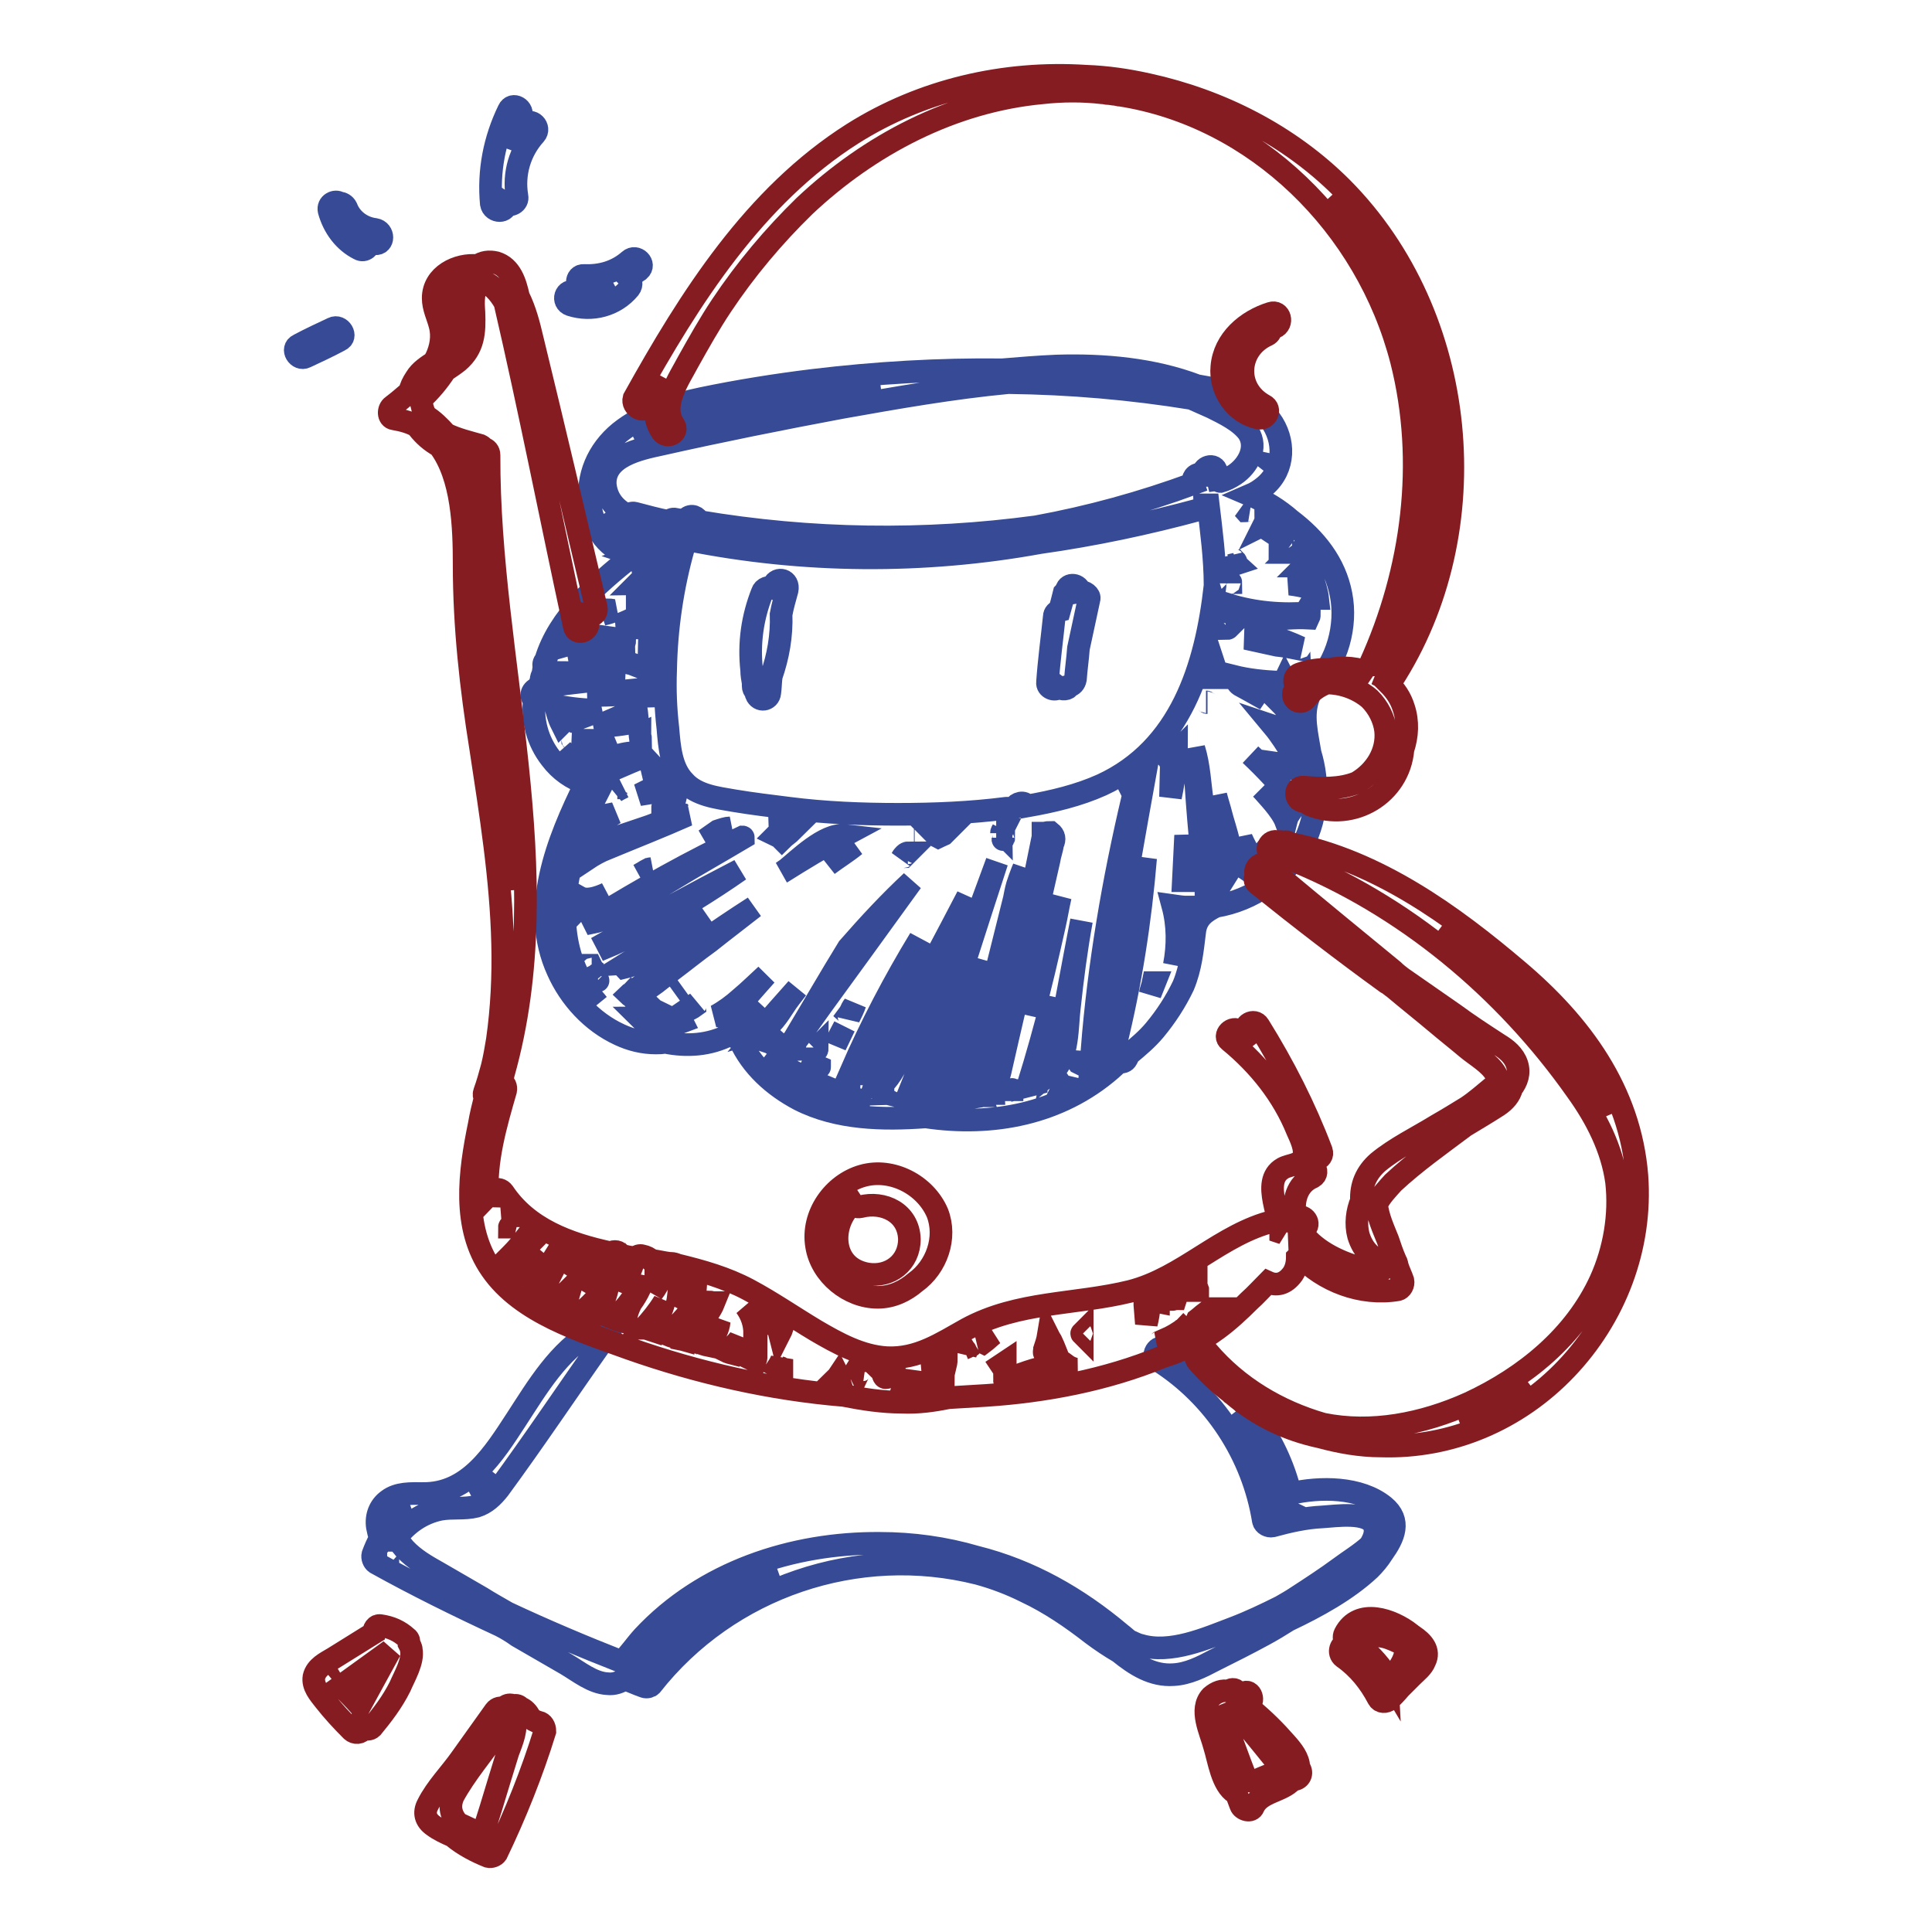<?xml version="1.0" encoding="utf-8"?>
<!-- Svg Vector Icons : http://www.onlinewebfonts.com/icon -->
<!DOCTYPE svg PUBLIC "-//W3C//DTD SVG 1.1//EN" "http://www.w3.org/Graphics/SVG/1.1/DTD/svg11.dtd">
<svg version="1.1" xmlns="http://www.w3.org/2000/svg" xmlns:xlink="http://www.w3.org/1999/xlink" x="0px" y="0px" viewBox="0 0 256 256" enable-background="new 0 0 256 256" xml:space="preserve">
<g> <path stroke-width="3" fill-opacity="0" stroke="#364a95"  d="M102.5,77.5c-0.1,0.1-0.1,0.3-0.1,0.4c-0.5-0.2-1.2,0-1.4,0.6c-1.3,3.3-1.8,6.7-1.4,10.3 c0,0.6,0.1,1.1,0.2,1.7c0,0.1,0,0.2,0,0.4c0,0.3,0.1,0.5,0.3,0.7c0,0.1,0.1,0.3,0.1,0.4c0.4,1,1.7,0.8,1.8-0.2 c0.1-0.7,0.1-1.5,0.2-2.2c0.9-2.6,1.4-5.3,1.3-8.2c0.2-1.1,0.5-2.1,0.8-3.2C104.6,76.8,103,76.4,102.5,77.5L102.5,77.5z  M143.1,78.4c-0.1-1-1.6-1.2-1.8-0.2v0c-0.1,0.1-0.2,0.3-0.3,0.4c-0.2,0.8-0.4,1.6-0.6,2.3c-0.4,0.1-0.7,0.4-0.7,0.8 c-0.3,2.9-0.7,5.8-0.9,8.7c-0.1,0.8,1,1.2,1.5,0.7c0.4,0.3,1.2,0.3,1.4-0.2c0.4-0.1,0.7-0.4,0.8-0.9c0.1-1.4,0.3-2.7,0.4-4.1 l1.4-6.5C144.5,78.9,143.7,78.3,143.1,78.4L143.1,78.4z M183.4,199.6c-3.2-2.6-8.5-2.6-12.4-1.7c-1.8-7.4-6.6-13.9-13.2-17.8 c-0.4-0.3-0.9-0.1-1.1,0.2c-0.7-0.6-1.5-1.1-2.3-1.6c-1-0.6-2,1-0.9,1.6c7.4,4.7,12.5,12.5,13.9,21.2c0.1,0.5,0.7,0.8,1.2,0.7 c2.2-0.6,4.4-1.1,6.6-1.2c1.7-0.1,6.2-0.8,6.9,1.2c0.3,0.9-0.1,1.8-0.6,2.6c-1.2,1.1-2.7,2-3.9,2.9c-1.9,1.4-3.9,2.7-5.9,4 c-0.6,0.4-1.3,0.8-2,1.2c-2,1-4.1,2-6.2,2.8c-3.7,1.4-8.4,3.5-12.4,2.3c-0.5-0.1-1-0.4-1.5-0.6c-0.4-0.3-0.7-0.6-1.1-0.9 c-5.7-4.8-12-8.4-19.2-10.2c-4.1-1.2-8.4-1.8-12.7-1.8c-11.6-0.1-23.4,3.8-31.4,12.4c-1,1.1-1.8,2.3-2.8,3.3h0 c-5.1-2-10.3-4.2-15.2-6.5c-1.2-0.7-2.3-1.3-3.4-2c-1.9-1.1-3.8-2.2-5.7-3.3c-1.6-0.9-3.2-1.8-4.5-3.2c-0.3-0.4-0.8-0.9-1.1-1.4 c1.4-1.9,3.4-3.3,5.8-3.8c1.6-0.3,3.2,0,4.8-0.4c1.3-0.4,2.2-1.3,3-2.3c4.7-6.4,9.1-13,13.7-19.5c0.2-0.1,0.4-0.2,0.6-0.3 c1.1-0.5,0.1-2.1-0.9-1.6c0,0-0.1,0-0.1,0.1c-0.3,0-0.6,0.1-0.8,0.4c-4.6,2.6-7.4,7.4-10.2,11.7c-3,4.6-6.3,9.9-12.4,9.8 c-1.6,0-3.3-0.1-4.6,0.9c-1.1,0.8-1.6,2.1-1.4,3.5c0.1,0.5,0.2,1,0.4,1.5c-0.4,0.7-0.7,1.4-1,2.2c-0.1,0.4,0.1,0.9,0.4,1.1 c5.4,3,10.9,5.7,16.5,8.3c0.8,0.4,1.6,0.9,2.3,1.4c2.1,1.2,4.3,2.5,6.4,3.7c1.7,1,3.5,2.5,5.5,2.6c0.9,0.1,1.6-0.2,2.3-0.6 c0.9,0.3,1.7,0.7,2.6,1c0.3,0.1,0.7,0,0.9-0.2c10.3-13.1,27.4-18.8,43.3-14.8c2.2,0.6,4.3,1.4,6.3,2.4c3.2,1.5,6.1,3.5,8.8,5.6 c1.2,0.9,2.4,1.7,3.6,2.4c2.1,1.7,4.4,3.2,7.2,3c1.9-0.1,3.7-1,5.4-1.9c2.2-1.1,4.4-2.2,6.6-3.4c1.1-0.6,2.1-1.2,3.2-1.9 c3.8-1.8,7.8-4,10.8-6.8c0.6-0.6,1.2-1.3,1.7-2.1C184.7,203.7,185.7,201.5,183.4,199.6L183.4,199.6z M163.5,187.3 c2.9,3.4,4.9,7.4,5.8,11.9c0.1,0.2,0.2,0.4,0.4,0.5c-0.3,0.1-0.6,0.1-0.8,0.2C168,195.4,166.2,191.1,163.5,187.3L163.5,187.3z  M65.2,195.1c-0.4,0.6-0.9,1.2-1.5,1.7c-0.4,0.4-0.9,0.6-1.4,0.8C63.3,196.9,64.3,196.1,65.2,195.1z M51.8,200.6 c0.4-0.7,1.3-1,2.2-1.1c-0.9,0.6-1.7,1.3-2.5,2.1C51.5,201.3,51.6,200.9,51.8,200.6z M51.4,205.7c-0.1,0-0.1-0.1-0.2-0.1 c0,0,0-0.1,0.1-0.1C51.3,205.5,51.4,205.6,51.4,205.7L51.4,205.7z M85.2,221.1l-0.9-0.4c1.2-1.3,2.3-2.9,3.4-4 c2.4-2.4,5.2-4.3,8.2-5.9c2.2-1.2,4.6-2.2,7-2.9C96,210.8,89.9,215.3,85.2,221.1z M44.1,43.5c-1.5,0.7-3,1.4-4.5,2.2 c-1.1,0.5-0.1,2.1,0.9,1.6c1.5-0.7,3-1.4,4.5-2.2C46.1,44.6,45.1,43,44.1,43.5z M75.6,40.4c2.8,0.9,5.9,0.1,7.8-2.2 c0.4-0.5,0.2-1.1-0.1-1.4c0.5-0.3,0.9-0.7,1.4-1c0.9-0.8-0.4-2.1-1.3-1.3c-1.7,1.5-3.8,2.1-6,2c-1.2-0.1-1.2,1.8,0,1.9 c1.3,0.1,2.6-0.1,3.8-0.5c-1.4,1.1-3.2,1.4-5,0.8C74.9,38.2,74.4,40,75.6,40.4z M67,27C67,27,67,27,67,27c0.6,0.4,1.7-0.1,1.5-1 c-0.5-3,0.4-6,2.4-8.2c0.8-0.9-0.5-2.2-1.3-1.3c-0.9,1-1.6,2.1-2.1,3.2c0.4-1.4,0.9-2.8,1.5-4.2c0.5-1.1-1.1-2-1.6-0.9 c-1.9,3.9-2.7,8.1-2.3,12.4C65.3,28.2,67.2,28.2,67,27z M49.7,32.3c1.2,0.1,1.2-1.7,0-1.9c-1.7-0.2-3.2-1.3-3.8-2.9 c-0.2-0.4-0.6-0.6-0.9-0.6c-0.6-0.4-1.6,0.1-1.4,1c0.6,2.2,2,4.1,4,5.1c0.7,0.4,1.4-0.3,1.4-0.9C49.3,32.2,49.5,32.3,49.7,32.3z"/> <path stroke-width="3" fill-opacity="0" stroke="#364a95"  d="M70.8,92.7c-0.3,2.7,0.4,5.5,2.2,7.8c1.2,1.6,2.8,2.7,4.6,3.3c-3.8,7.7-7.4,16.7-3.7,24.8 c1.6,3.6,4.5,6.8,8.2,8.5c1.5,0.7,3.1,1.1,4.8,1.1c0.4,0,0.8,0,1.2-0.1c2.9,0.6,5.9,0.4,8.6-1c0.4,0.2,0.9,0.4,1.3,0.7 c1.6,3.5,4.5,6.1,7.9,7.9c5.1,2.6,11.1,2.7,16.7,2.3c0.1,0,0.1,0,0.1,0c8.8,1.3,17.7-0.4,24.5-6.3l1.1-1c0.4,0.1,0.8,0,1-0.4 c0.1-0.2,0.2-0.4,0.3-0.6c1.2-1,2.4-2,3.4-3.2c1.5-1.8,2.8-3.8,3.8-5.9c1-2.4,1.2-4.7,1.5-7.1c0.2-1.9,1.4-2.7,2.8-3.4 c4.8-0.8,9.3-3.8,11.6-8.3c1.9-3.7,2.1-8.1,0.9-12c-0.4-2.5-1.1-5-0.2-7.4c0.2-0.6,0.5-1.2,0.8-1.7c3-3,4.3-7.8,3.5-11.9 c-0.8-4.2-3.4-7.4-6.7-9.9c-1.6-1.4-3.4-2.5-5.3-3.3c0.7-0.3,1.3-0.7,1.9-1.2c2.7-2.3,2.7-6.1,0.7-8.8c-2.3-3-6.1-3.9-9.7-4.5 c-5.8-2.2-12.3-2.8-18.6-2.6c-2.4,0.1-4.8,0.3-7.2,0.5c-8.4-0.1-16.8,0.4-25.1,1.4c-4.9,0.6-9.9,1.4-14.7,2.4 c-3.8,0.8-7.8,2-10.9,4.5c-2.9,2.4-4.4,5.8-3.9,9.6c0.4,3.2,2.4,6.1,5.7,6.7c-0.1,0-0.2,0.1-0.3,0.2c-4.5,3.6-9.6,8-11.3,13.7 c-0.3,0.3-0.3,0.6-0.2,0.9c-0.1,0.3-0.1,0.7-0.2,1c-0.1,0.2-0.2,0.4-0.2,0.7c-0.1,0.3-0.2,0.7-0.3,1C70.4,91.4,70.2,92.3,70.8,92.7 L70.8,92.7z M73.6,93.5c2,0.4,4,0.6,5.9,0.6c-1.2,0.5-2.4,1-3.7,1.4h0c-0.4-0.2-0.8-0.1-1.1,0.1c-0.1,0.1-0.2,0.2-0.3,0.3 C74,95.1,73.8,94.3,73.6,93.5z M84.8,97.4c0,0.2,0.1,0.4,0.1,0.6c-0.4-0.1-0.9-0.2-1.4-0.2C84,97.7,84.4,97.6,84.8,97.4z  M84.7,77.5c-0.1-0.1-0.2-0.1-0.3-0.1c0.1-0.1,0.2-0.2,0.3-0.3C84.7,77.2,84.7,77.3,84.7,77.5z M87.5,58.9c8-1.8,16-3.4,24-4.9 c7.3-1.3,14.7-2.6,22.1-3.3c8.2,0.1,16.3,0.8,24.3,2.1c0.9,0.4,1.8,0.8,2.7,1.2c1.6,0.8,3.7,1.8,4.8,3.3c1.3,2,0,4.4-1.8,5.6 c-0.6,0.4-1.2,0.7-1.9,0.9c-0.1,0-0.2-0.1-0.3-0.1c-0.1-0.4-0.1-0.8-0.2-1.2c-0.2-1.2-2-0.7-1.8,0.5c-0.1,0-0.1-0.1-0.2-0.1 c-0.8-0.3-1.3,0.6-1.1,1.2c-6.8,2.5-13.7,4.4-20.8,5.7c-14.8,2-29.9,1.8-44.7-0.7c-0.2-0.6-1-1-1.6-0.4C90.8,69,90.8,69,90.7,69 c-0.4-0.1-0.8-0.1-1.2-0.2c-0.4-0.1-0.7,0.1-0.9,0.3c-1.5-0.3-3-0.7-4.5-1.1c-0.4-0.1-0.7,0.1-0.9,0.3c-1.6-0.8-2.8-2.1-3-4.1 C80,60.5,84.7,59.5,87.5,58.9L87.5,58.9z M88,71.6c-0.2,0.2-0.5,0.4-0.7,0.7c0-0.3,0.1-0.5,0.1-0.8L88,71.6z M86,88 c0-4.3,0.3-8.6,0.8-12.8c0.4-0.4,0.9-0.8,1.3-1.2c-1.1,4.4-1.7,9-1.9,13.5c-0.1,2-0.1,4.1-0.1,6.2C86,91.8,86,89.8,86,88z  M98.4,110.9c0.1,0,0.1,0.1,0.1,0.1c-3.2,1.9-6.4,3.7-9.5,5.6c-2,1.2-4.1,2.4-6.1,3.5c-0.7,0.4-2.7,1.8-4.2,2.1l-0.2-0.4 C85,117.8,91.6,114.1,98.4,110.9L98.4,110.9z M93.4,111.3c0.6-0.4,1.1-0.8,1.7-1.2c0.6-0.2,1.2-0.4,1.6-0.4 C95.5,110.2,94.4,110.8,93.4,111.3z M77.5,120.2c-0.3-0.1-0.6,0-0.8,0.2c0-0.5,0-1,0.1-1.5c0.9,0.5,2.3,0.1,3.6-0.5 C79.4,119,78.4,119.6,77.5,120.2z M78.5,128.3c0,0.1-0.1,0.1-0.1,0.1c-0.1-0.1-0.1-0.3-0.2-0.5h0.1 C78.4,128.1,78.4,128.2,78.5,128.3z M84.7,115.9c0.4-0.2,0.8-0.5,1.2-0.7c0.1,0,0.2-0.1,0.3-0.1C85.7,115.3,85.2,115.6,84.7,115.9z  M80.3,112.5c-0.8,0.3-1.7,0.8-2.6,1.4c0.2-0.6,0.4-1.2,0.6-1.8l7.4-2.5c1.3-0.4,3.6-1.6,5.4-1.6C87.5,109.6,83.9,111,80.3,112.5z  M79.7,98.7c-0.9,0.3-2,0.7-3,0.2c-0.3-0.2-0.6-0.5-0.8-0.8c0,0,0-0.1-0.1-0.1c1.1,0.1,2.1,0.1,3.1,0.1c0.8,0.1,1.6,0.1,2.3,0 C80.8,98.4,80.2,98.6,79.7,98.7z M79.9,108.1l1.5-0.3c-0.6,0.4-1.2,0.7-1.9,1.1C79.6,108.6,79.7,108.4,79.9,108.1z M79.5,104.5 c-0.3,0.6-0.6,1.1-0.9,1.7c-0.1,0-0.1,0.1-0.2,0.1c0.3-0.6,0.6-1.2,0.9-1.8C79.4,104.5,79.5,104.5,79.5,104.5z M81.5,104.9 c0.1-0.1,0.2-0.3,0.3-0.5c0.3,0,0.6,0,0.8-0.1C82.2,104.5,81.8,104.7,81.5,104.9z M87.9,106.9c-0.1,0-0.1,0-0.1,0.1 c0.5-0.2,1-0.4,1.5-0.5c0.3-0.1,0.5-0.3,0.6-0.5c0.2,0.1,0.4,0.3,0.6,0.4C89.5,106.4,88.7,106.6,87.9,106.9z M84.7,105.3 c1-0.5,2-1,3-1.5l0.7,0.8C87.2,104.9,86,105.1,84.7,105.3z M86.4,101.8c0.1,0.1,0.1,0.2,0.2,0.4c-0.4,0-0.9,0.1-1.3,0.1 C85.7,102.1,86,102,86.4,101.8z M81.7,101.8c-0.1,0-0.2,0-0.3,0.1c-0.3,0.1-0.5,0.1-0.8,0.2c0-0.1,0.1-0.1,0.1-0.2 c0.2-0.4,0.1-1.1-0.4-1.3c1.3-0.4,4-1.5,5.1-0.3C84.1,100.7,82.9,101.3,81.7,101.8z M79,96.3c-0.1,0-0.1,0-0.1,0 c1.8-0.7,3.6-1.5,5.4-2.4c0.1,0.6,0.1,1.1,0.2,1.7C82.7,96,80.9,96.2,79,96.3z M77.9,92.1c2.1-0.2,4.2-0.5,6.3-0.7v0.4 C82,92.1,80,92.2,77.9,92.1z M74.5,99.4l0.1,0.1c0.2,0.3,0.5,0.6,0.8,0.8c0.9,0.7,1.9,1.3,3.1,1.7c0,0,0,0,0,0.1 C76.9,101.7,75.5,100.7,74.5,99.4z M77.4,130.9c-5.2-6.9-3-15.4,0.3-22.8c0,0,0.1,0.1,0.1,0.1c-0.4,0.9-0.7,1.7-1,2.6 c-0.2,0.2-0.3,0.6-0.3,0.9c-2.3,6.8-2.7,14.2,1.7,20.1c0.3,0.4,0.7,0.8,1,1.2C78.5,132.2,77.9,131.6,77.4,130.9z M79.2,129.9 C79.2,129.9,79.3,129.9,79.2,129.9L79.2,129.9C79.3,130,79.2,130,79.2,129.9z M80.6,125.4c-0.1-0.2-0.2-0.3-0.3-0.5 c5.8-3.3,11.7-6.5,17.7-9.6c-2,1.4-4,2.7-6.1,4c-2.4,1.5-4.8,2.9-7.3,4.2C84.2,123.6,82.3,124.7,80.6,125.4z M82.5,128 c3.7-2.3,7.4-4.6,11-6.9l-3.8,2.9c-2,1.6-4.4,3.6-7,4.2C82.6,128.1,82.6,128,82.5,128z M83.6,132c-0.1-0.1-0.2-0.1-0.3-0.2 c0.1-0.1,0.2-0.1,0.3-0.2c0.1,0.1,0.3,0.2,0.4,0.4C83.9,132,83.7,132,83.6,132L83.6,132z M85.5,135.3c-0.3-0.1-0.5-0.2-0.7-0.4 c0.1,0,0.3-0.1,0.4-0.1c0.5-0.4,0.9-0.7,1.4-1c0.1,0.1,0.3,0.1,0.5,0.2C86.5,134.3,86,134.8,85.5,135.3L85.5,135.3z M92.1,133.3 c-0.4,0.3-0.9,0.5-1.4,0.8c-0.5,0.3-0.5,0.9-0.3,1.3c-0.8,0.3-1.6,0.6-2.5,0.8c-0.1,0-0.2-0.1-0.3-0.1c1.6-1.1,3.1-2.1,4.7-3.2 C92.2,133,92.1,133.1,92.1,133.3z M89.6,131.5c0.2-0.2,0.5-0.4,0.7-0.5C90.1,131.2,89.8,131.4,89.6,131.5z M89,128.6 c-0.4,0.3-1.8,1.5-3.1,2.4c-0.3-0.2-0.5-0.4-0.7-0.6c4.8-3.5,9.7-7,14.7-10.2c-1.9,1.5-3.9,3-5.9,4.6 C92.2,126.1,90.6,127.4,89,128.6z M96.7,134.8l-0.3,0.2c-0.5-0.2-1-0.4-1.5-0.4c1.1-0.6,2.2-1.4,3.2-2.3c1.2-1,2.3-2.1,3.4-3.1 C99.9,131,98.2,132.9,96.7,134.8z M99,135.3c0.7-0.6,1.4-1.2,2.1-1.9c-0.6,0.7-1.3,1.5-1.9,2.2C99.1,135.6,99,135.4,99,135.3z  M100.7,136.6c1.6-1.9,3.3-3.8,4.9-5.6c-0.6,0.8-1.2,1.5-1.7,2.3C103.3,134.2,102.1,136.2,100.7,136.6z M120.8,116.8 c-2.1,2.9-4.2,5.8-6.3,8.7c-1.9,2.6-3.7,5.1-5.6,7.7c-1,1.4-2,2.8-3,4.2c-0.1,0.1-1.3,1.8-1.3,1.8c-0.5-0.3,0.6-1.5,0.7-1.7 c2.4-4,4.7-8,7.1-11.9C115.2,122.4,117.9,119.5,120.8,116.8z M119.5,113.7c0.1-0.2,0.3-0.4,0.4-0.5c0.1-0.1,0.3-0.2,0.4-0.2 l-0.5,0.5C119.7,113.5,119.6,113.6,119.5,113.7z M121.9,124.4c-2.1,4.5-4,9-5.8,13.7c-0.4,0.8-0.9,1.7-1.4,2.5 c-0.5,0.8-1.2,1.4-2,1.5C115.4,135.9,118.5,130,121.9,124.4z M121.1,110.6L121.1,110.6l0.1,0C121.2,110.6,121.2,110.6,121.1,110.6z  M114,143.7C114,143.7,114,143.7,114,143.7c-0.1,0.1-0.1,0.1-0.1,0.1C113.9,143.7,114,143.7,114,143.7z M112.5,134.8 c0-0.1,0-0.2-0.1-0.3c0.3-0.4,0.4-0.7,0.5-0.9c0.1-0.2,0.3-0.4,0.4-0.6C113.1,133.6,112.8,134.2,112.5,134.8z M111.9,136 c-0.4,0.8-0.8,1.7-1.2,2.5C111,137.6,111.5,136.8,111.9,136z M108.6,141.4C108.6,141.5,108.6,141.5,108.6,141.4 c-0.7-0.3-1.4-0.6-2.2-1C107.2,140.7,107.9,141,108.6,141.4z M108,139.1c0.1-0.1,0.2-0.2,0.3-0.3c0,0.1,0,0.3-0.1,0.4 C108.2,139.2,108.1,139.1,108,139.1L108,139.1z M109.7,114.6c1.2-1,2.5-1.9,3.6-2.6C112.2,112.9,110.9,113.7,109.7,114.6z  M103.6,115.6c0.2-0.1,0.4-0.3,0.6-0.4c1.5-1.2,5.1-4.8,7.7-4.5C109.1,112.2,106.3,113.9,103.6,115.6z M103.6,111.2 c-0.1-0.1-0.2-0.2-0.3-0.3c-0.1-0.1-0.3-0.1-0.5-0.2c0.1-0.1,0.1-0.1,0.2-0.2c0.2-0.2,0.3-0.4,0.3-0.6c0.6,0.1,1.1,0.1,1.7,0.1 C104.5,110.5,104,110.8,103.6,111.2z M103.6,136.8c-0.4,0.5-0.7,1.1-0.9,1.7c-0.3-0.1-0.5-0.3-0.8-0.4 C102.6,137.7,103.1,137.3,103.6,136.8z M110.6,145.4c-3.5-0.9-6.7-2.7-9-5.3c0.6,0.3,1.1,0.6,1.7,0.9c0.2,0.2,0.6,0.4,0.9,0.5 c1.5,0.8,3,1.5,4.5,2.2c2.1,0.9,4.3,1.8,6.5,2.5C113.7,146,112.1,145.8,110.6,145.4z M115.8,144.1c0.6-1.8,1.3-3.5,2-5.3 c0.8-1.5,1.5-3,2.2-4.4c2.7-5.2,5.5-10.4,8.2-15.6c-1.2,3.1-2.4,6.2-3.7,9.3c-1.2,3-2.5,5.9-3.8,8.8 C120.3,137.8,117.8,144.5,115.8,144.1z M123.9,110.5c0.4,0,0.8,0,1.2,0l-0.1,0.1c-0.2,0.1-0.5,0.2-0.7,0.3 C124.1,110.8,124,110.6,123.9,110.5z M118.5,144.9c0,0.1,0,0.2,0,0.2c-0.1,0-0.2-0.1-0.3-0.1c0.1-0.1,0.3-0.2,0.4-0.4 C118.5,144.8,118.5,144.8,118.5,144.9z M132.1,114.2c-1.4,4.3-2.8,8.6-4.2,13l-3.2,9.8c-0.6,1.7-1.6,6.6-4,7.2 C124.7,134.3,128.4,124.3,132.1,114.2z M132.7,110.4c-0.2-0.2-0.4-0.4-0.7-0.4c0.3,0,0.6-0.1,0.9-0.1 C132.8,110.1,132.7,110.2,132.7,110.4z M132.9,111.2c0-0.1,0-0.1,0-0.2c0,0.1,0.1,0.1,0.1,0.1c0,0.1-0.1,0.2-0.1,0.4 C132.9,111.4,132.9,111.4,132.9,111.2C132.9,111.3,132.9,111.2,132.9,111.2L132.9,111.2z M122.8,146.1c-0.4-0.1-0.8-0.1-1.2-0.2 c1.2-0.6,2.2-1.7,2.9-3c1.8-3.3,2.6-7.4,3.8-10.9c0.5-1.6,1.1-3.3,1.6-4.9v0c-1.6,6.2-2.9,12.4-4.1,18.7 C124.8,145.9,123.8,146,122.8,146.1z M130,145.2c-0.1,0-0.3,0-0.4,0.1c-0.6,0.1-1.2,0.2-1.8,0.3c1.4-5.8,2.9-11.6,4.3-17.3l2.3-9.2 c0.1-0.5,0.2-1.1,0.4-1.8c0.2-0.6,0.4-1.2,0.6-1.7c0.1-0.2,0.1-0.3,0.2-0.5c-1,5.1-2,10.1-3.1,15.1c-0.6,3.2-1.3,6.5-2,9.7 C130.1,141.4,129.4,143.4,130,145.2z M131.9,144.2c-0.1,0.4-0.2,0.6-0.2,0.7h-0.1c0-0.1,0-0.4,0-0.7c-0.1-1.6,0.5-3.5,0.9-5.1 c0.7-3.1,1.3-6.3,1.9-9.4c1.3-6.3,2.5-12.5,3.8-18.8c0-0.2,0-0.4,0-0.5h0.3c0.2-0.1,0.4-0.1,0.7-0.1c0.5,0.4,0.6,0.9,0.3,1.5 c-0.1,0.7-0.4,1.5-0.5,2.2c-0.7,3.1-1.4,6.2-2.2,9.4c-1.4,6.2-2.9,12.5-4.3,18.7C132.3,142.8,132.1,143.5,131.9,144.2z  M140.5,118.8c-0.3,1.3-0.5,2.6-0.8,3.9c-0.9,4-1.8,8-2.9,11.9C137.7,129.3,139,124,140.5,118.8z M134.1,144.4c-0.1,0-0.1,0-0.2,0 c0.1-0.4,0.1-0.9,0.2-1.3C134.1,143.5,134.1,143.9,134.1,144.4C134.1,144.3,134.1,144.4,134.1,144.4z M137.3,143.6 c-0.4,0.1-0.7,0.2-1.1,0.3c1.2-3.9,2.3-7.8,3.3-11.8c-0.7,3.8-1.4,7.5-2.2,11.3C137.3,143.5,137.3,143.5,137.3,143.6L137.3,143.6z  M142.7,141.6c-0.3,0.1-0.5,0.2-0.8,0.4c0.3-0.6,0.6-1.2,0.7-1.8c0.1-0.3,0.2-0.6,0.2-0.9c-0.1,0.7-0.1,1.4-0.2,2.2 C142.6,141.4,142.7,141.5,142.7,141.6z M141.7,133.5c-0.3,2.2-0.1,6.8-2.2,8.5c1.3-6.6,2.5-13.3,3.8-20 C142.6,125.9,142.1,129.7,141.7,133.5L141.7,133.5z M144.7,139.1c0.9-11.3,2.8-22.4,5.4-33.4c0.1-0.3,0-0.6-0.1-0.8 c0.5-0.4,1-0.7,1.5-1.1c-1.1,6.1-2.2,12.3-3.2,18.5l-1.8,10.2C146.2,134.5,146,137.2,144.7,139.1L144.7,139.1z M147.8,138.5 l-0.3,0.3c-0.3,0.2-0.5,0.4-0.8,0.6c0.5-1,0.8-2.1,1.1-3.2c0.8-3.7,1.3-7.5,2-11.2c0.7-3.8,1.3-7.5,2-11.3 C151.1,122.1,149.8,130.4,147.8,138.5z M152.4,131.7c0.1-0.5,0.3-1,0.4-1.5c0.1,0,0.1,0,0.2,0C152.8,130.7,152.6,131.2,152.4,131.7 z M154.9,100.7c0.3-0.4,0.6-0.7,1-1.1c0,0.6-0.1,1.2-0.1,1.8c-0.2,1.4-0.4,2.8-0.7,4.2l0.1-4.2C155.1,101.1,155,100.8,154.9,100.7z  M156.3,123.2c-0.2,1.6-0.4,3.2-0.7,4.7c0.5-2.6,0.5-5.3-0.2-7.9c0.7,0.1,1.3,0.2,2,0.2C156.7,121,156.4,122,156.3,123.2 L156.3,123.2z M156.8,116.7c0.1-2,0.2-4,0.3-6c0.2,2,0.4,4,0.7,6C157.4,116.7,157.1,116.7,156.8,116.7z M160.2,118.1 c-0.1,0-0.3,0-0.4,0.1c0-0.1,0-0.1,0-0.2c-0.8-6.3-1.3-12.5-1.6-18.8c0.7,2.2,0.8,4.8,1.1,6.8l1.9,11.7c0,0,0,0.1,0,0.1 C160.8,117.9,160.5,118,160.2,118.1L160.2,118.1z M159.8,93C159.8,93,159.8,93,159.8,93c0.1,0,0.1,0.1,0.2,0.1 C159.9,93.1,159.9,93,159.8,93z M162.7,115.7c-0.5-3.4-1.1-6.9-1.6-10.3c0.2,0.8,0.5,1.7,0.7,2.5 C162.2,109.6,163.9,113.8,162.7,115.7z M161,89.8c0.1-0.2,0.1-0.5,0.2-0.8c0.1,0.3,0.1,0.6,0.3,0.8c0,0-0.1,0-0.1,0 C161.3,89.8,161.1,89.8,161,89.8z M162.4,83.3c0-0.1,0-0.2,0-0.2c0.1,0,0.2,0.1,0.4,0.1C162.7,83.3,162.6,83.3,162.4,83.3z  M163.4,89.6c2,0.5,4,0.7,6.1,0.8c0.3,0,0.6-0.1,0.7-0.3c0.1,0.2,0.4,0.4,0.6,0.5c-1,0.5-2.2,0.8-3.4,0.8c-0.4,0-0.7,0.3-0.9,0.6 c-0.7-0.4-1.5-0.8-2.2-1.2C164,90.6,163.7,90.1,163.4,89.6z M171.3,92.5c-0.2,0.7-0.3,1.5-0.3,2.3c-0.4-0.6-0.9-1.2-1.4-1.7 C170.2,93,170.7,92.7,171.3,92.5z M165.4,115.5c-0.3,0.2-0.6,0.4-0.9,0.7c0.6-1.4,0.5-3.2,0.1-4.8c0-0.1-0.1-0.2-0.1-0.3 c0.3,0.7,0.7,1.4,1,2c0.3,0.6,1.1,0.6,1.5,0.2c0.1,0.1,0.4,0.2,0.5,0.2C166.8,114.1,166.1,114.8,165.4,115.5L165.4,115.5z  M170.4,108.9c-0.6-1.6-2.6-3.6-3.1-4.2c-0.1-0.1-0.1-0.1-0.2-0.2c1,1,2,2.1,3,3.1c0.2,0.2,0.4,0.3,0.7,0.3 C170.6,108.2,170.5,108.5,170.4,108.9z M171.7,104.1c-0.1,0.7-0.2,1.4-0.4,2c-1.7-2.2-3.6-4.2-5.6-6.1c1.5,1.4,3,2.8,4.5,4.2 c0.5,0.5,1.3,0.2,1.5-0.3C171.7,103.9,171.7,104,171.7,104.1L171.7,104.1z M171.7,103.3c0-0.1-0.1-0.2-0.1-0.2 c-0.4-0.6-0.8-1.2-1.3-1.8c0.7,0.1,1.4-0.5,1-1.3c-0.8-1.3-1.6-2.6-2.6-3.8c0.3,0.1,0.5,0.2,0.8,0.4c0.1,0.1,0.3,0.1,0.4,0.1 c0.7,1,1.2,2.1,1.6,3.3C171.7,101,171.8,102.2,171.7,103.3L171.7,103.3z M172.2,86c-1-0.2-2-0.4-3-0.5c-1.4-0.3-2.7-0.6-4.1-0.9 c0.7-0.1,1.4-0.3,2.1-0.4c0.4,0,0.7,0.1,1.1,0.1c1.4,0.4,2.7,0.9,4,1.5C172.2,85.8,172.2,85.9,172.2,86L172.2,86z M172.9,84 C172.9,84,172.9,84,172.9,84C172.9,84,172.9,84,172.9,84C172.9,84,172.9,84,172.9,84z M173.4,81.9c-1.9-0.1-3.8,0.1-5.7,0.3 c-1.7-0.4-3.4-0.8-5.1-1.1c0-0.4,0.1-0.7,0.1-1h0c3.5,1.1,7.2,1.4,10.8,1.1C173.5,81.4,173.5,81.7,173.4,81.9L173.4,81.9z  M163.1,77.2c-0.1,0-0.2,0-0.2,0.1c0-0.1,0-0.2,0-0.3C163,77.1,163.1,77.1,163.1,77.2z M163.1,74.9c0-0.3,0.1-0.7,0.1-1 c0.1,0.2,0.3,0.4,0.5,0.4c0.1,0.1,0.1,0.3,0.2,0.4C163.6,74.8,163.4,74.8,163.1,74.9z M164.7,67.3c0.2,0.1,0.4,0.2,0.7,0.3 c-0.1,0-0.3,0.1-0.4,0.1C164.9,67.6,164.8,67.4,164.7,67.3z M173.9,76.6c0.3,0.9,0.6,1.8,0.7,2.7h-0.3c-0.1,0-0.1,0-0.2,0 c0.3-0.5,0.2-1.3-0.5-1.4c-0.9-0.2-1.8-0.4-2.7-0.5c0.8-0.2,1.6-0.4,2.4-0.5C173.6,76.8,173.8,76.7,173.9,76.6z M173,74.7 c0.1,0.1,0.1,0.2,0.2,0.3h-0.4C172.9,74.9,173,74.8,173,74.7z M171.4,72.2c0.3,0.4,0.5,0.7,0.8,1.1c-0.3-0.1-0.7-0.1-1-0.1 C171.5,72.9,171.6,72.5,171.4,72.2z M169.9,70.5c0.4,0.4,0.8,0.8,1.2,1.2c-0.2-0.1-0.4-0.2-0.7-0.1c-0.3,0.1-0.6,0.1-0.8,0.2 c0-0.3-0.1-0.6-0.4-0.8C169.4,70.8,169.6,70.6,169.9,70.5L169.9,70.5z M167.7,68.9c0.1,0.1,0.3,0.2,0.4,0.3 c-0.2,0.1-0.4,0.2-0.6,0.3C167.6,69.3,167.7,69.1,167.7,68.9z M161,77.6c-1.2,10.8-4.6,21.6-15,26.4c-3.1,1.4-6.5,2.2-9.9,2.8 c-0.4-0.7-1.4-0.4-1.7,0.2c-0.4,0.1-0.7,0.1-1.1,0.1c-4.7,0.6-9.5,0.8-14.3,0.8c-4.8,0-9.7-0.2-14.4-0.8c-2.4-0.3-4.9-0.6-7.3-1 c-2.3-0.4-5-0.7-6.6-2.5c-1.8-1.8-2-4.7-2.2-7.1c-0.3-2.6-0.4-5.1-0.3-7.7c0.1-5.5,0.9-11,2.4-16.3c0.1-0.2,0-0.4-0.1-0.6 c0.1-0.1,0.3-0.3,0.5-0.4c15.4,3.1,31.4,3.2,46.8,0.4c7.1-1,14.2-2.5,21.2-4.4c0.4-0.1,0.6-0.4,0.6-0.6c0.2,0,0.4,0,0.5,0 C160.5,70.3,161,74,161,77.6L161,77.6z M167.2,61.5c-0.1,0.1-0.1,0.2-0.2,0.3l0.3-0.5c0.2-0.4,0.3-0.9,0.4-1.3 C167.6,60.6,167.4,61.1,167.2,61.5z M93.5,54.5c4.4-0.9,8.8-1.6,13.2-2.2c3.3-0.4,6.6-0.8,9.9-1c-1.5,0.3-3,0.5-4.5,0.8 c-5.2,0.9-10.3,1.9-15.5,3c-4,0.8-8.5,1.4-12.5,2.8C87,56,90.2,55.2,93.5,54.5z M80.2,68.3c1.4,1.5,3.3,2.3,5.3,2.8 c-0.1,1-0.3,2-0.4,3.1l-0.2,0.2c-0.1-0.4-0.4-0.7-0.7-0.8c0.8-0.3,1.1-1.6,0-1.8C82.2,71.5,80.9,70.1,80.2,68.3z M84.6,79.2 c0,0.2,0,0.5-0.1,0.7c-0.4-0.1-0.8-0.3-1.2-0.4C83.7,79.4,84.1,79.3,84.6,79.2z M84.4,81.7c0,0.5-0.1,1-0.1,1.5c0,0,0,0-0.1,0 l-2.3-0.4C82.8,82.5,83.6,82.1,84.4,81.7z M80.6,80.8c0.3,0,0.6,0.1,0.9,0.1c-0.5,0.2-1.1,0.4-1.6,0.5C80.1,81.3,80.4,81,80.6,80.8 L80.6,80.8z M77.4,84c1.8,0.3,3.6,0.5,5.4,0.8c0,0.2-0.1,0.4-0.1,0.5c-2.1-0.7-4.2-0.8-6.3-0.2C76.8,84.7,77.1,84.4,77.4,84z  M82.9,87.4c0.4,0.2,1,0.1,1.2-0.3c0,0.3,0,0.6,0,1c-0.5-0.2-1.1-0.3-1.7-0.4c-2.2-0.2-4.6-0.3-6.8-0.4 C77.9,86.3,80.5,86.3,82.9,87.4z M73.4,90c0.1-0.3,0.2-0.6,0.4-0.9c2.2,0,6.6,0.1,8.8,0.6c-3.1,0.4-6.1,0.7-9.2,1.1 C73.4,90.5,73.4,90.2,73.4,90L73.4,90z"/> <path stroke-width="3" fill-opacity="0" stroke="#851c22"  d="M85.9,53.8c0.7-1.2,1.4-2.5,2.1-3.7c-1.1,2.3-1.8,4.9-0.3,7.1c0.7,1,2.3,0.1,1.6-0.9 c-1.8-2.6,0.7-6.1,1.9-8.4c1.4-2.5,2.8-5,4.4-7.4c3.2-4.8,6.9-9.2,11-13.2c8.6-8.1,19.6-13.9,31.5-15c2.7-0.3,5.4-0.3,8,0 c0.3,0,0.5,0.1,0.8,0.1h0c0.3,0,0.6,0.1,0.9,0.1l0.5,0.1h0.1c18,2.8,32.7,17.3,37.3,35.2c3.4,13.4,1.5,27.8-4.2,40.3 c-0.2,0.5,0,0.9,0.3,1.2c-1.8-0.8-3.8-1-5.7-0.6c-0.2,0-0.3,0-0.5,0c-1.1,0-2.3,0.2-3.4,0.6c-0.8,0.3-0.8,1.2-0.4,1.6 c-0.1,0.3-0.3,0.6-0.4,0.9c-0.2,1.1,1.1,1.6,1.7,0.7c0.7-1,1.7-1.6,2.7-2c2.1,0,4.2,0.8,5.7,2.1c1.1,1.1,1.9,2.6,2.1,4.2 c0.3,2.9-1.4,5.5-3.8,6.9c-2.2,0.9-4.8,0.8-7.1,0.6c-1.2-0.1-1.2,1.8,0,1.9c0.1,0,0.3,0,0.4,0c0.1,0.2,0.2,0.3,0.4,0.4 c0.1,0,0.1,0.1,0.2,0.1h0c5.6,2.2,11.7-1.5,12.2-7.4c0.6-1.8,0.7-3.7,0.1-5.5c-0.4-1.3-1.1-2.3-2-3.2c0.1-0.1,0.3-0.2,0.4-0.4 c12.9-19.9,10.2-48.4-6.6-65.3c-7-7-16.1-11.6-25.7-13.7c-2.7-0.6-5.4-1-8.2-1.1c-10.8-0.7-21.7,1.8-30.9,7.6 c-13.1,8.3-21.6,21.8-29,35.1C83.7,53.9,85.3,54.8,85.9,53.8L85.9,53.8z M190,52.3c2.4,12.7,0.1,26.2-7,37 c-0.1,0.1-0.1,0.2-0.1,0.3c-0.2-0.1-0.3-0.2-0.5-0.3c0.3,0.1,0.7-0.1,0.9-0.5c9.3-20.5,8.2-45.8-6.8-62.9 C183.5,33.1,188.1,42.4,190,52.3z"/> <path stroke-width="3" fill-opacity="0" stroke="#851c22"  d="M168.4,41.5c-3.2,1-6.2,3.5-6.5,7.1c-0.3,3.1,1.8,6.2,4.9,6.8c1,0.2,1.7-1.2,0.7-1.7 c-4-2.2-3.6-7.5,0.4-9.3c0.4-0.2,0.5-0.5,0.5-0.9c0.1-0.1,0.3-0.1,0.5-0.1C170.1,42.9,169.6,41.1,168.4,41.5z M114.3,155.8 c-3.9,1.1-6.8,5.2-6.1,9.3c0.6,3.8,4.3,6.8,8.1,6.8c1.9,0,3.6-0.8,5-2c2.8-2,4.2-5.9,2.9-9.2C122.6,157,118.2,154.7,114.3,155.8z  M113,159.5c0.2,0.3,0.5,0.5,1,0.4c3.1-0.8,6.4,0.8,6.5,4.3c0,3.1-2.6,5.1-5.6,4.6C109.9,167.9,110,162,113,159.5z"/> <path stroke-width="3" fill-opacity="0" stroke="#851c22"  d="M154,179.8c2.6-0.8,5-2,7.3-3.7c1.5-1.1,2.9-2.4,4.2-3.7c0.9-0.8,1.7-1.7,2.5-2.5c1.1,0.5,2.3,0.3,3.3-1.1 c0.4-0.6,0.6-1.4,0.6-2.2c0.1-0.1,0.2-0.2,0.2-0.3c3.3,3.5,8.3,5.4,13.1,4.6c0.5-0.1,0.8-0.7,0.7-1.2c-0.2-0.6-0.5-1.2-0.7-1.8 c-0.1-0.3-0.1-0.6-0.3-0.9c-0.4-0.9-0.7-1.8-1-2.7c-0.6-1.5-1.3-3-1.5-4.7c0.5-1.1,1.4-2,2.2-2.9c2.9-2.7,6.3-5.1,9.5-7.5 c1.5-0.9,3-1.8,4.4-2.7c0.9-0.6,1.6-1.4,1.8-2.3c0.7-0.9,1.1-2,0.7-3.2c-0.4-1.2-1.4-2-2.4-2.6c-2-1.3-4-2.6-5.9-4 c-2.3-1.6-4.6-3.2-6.9-4.8c-0.4-0.3-0.8-0.6-1.2-1c-5-4.1-10-8.2-14.9-12.3c0-1.5-1.6-2.5-2.9-1.6c-0.4,0.3-0.6,0.9-0.3,1.3 c-0.3,0.3-0.3,0.8,0.1,1.1c5.6,4.5,11.3,8.9,17.1,13.1c0.4,0.2,0.7,0.5,1,0.7c1.9,1.6,3.8,3.1,5.7,4.7c1.3,1.1,2.7,2.2,4,3.3 c1.2,1,3,2,3.8,3.4c0.2,0.4,0.3,0.8,0.3,1.1c-0.3,0.3-0.5,0.5-0.8,0.7c-1.1,0.9-2.1,1.8-3.3,2.6c-1.3,0.8-2.6,1.6-4,2.4 c-2.6,1.6-5.5,3-7.8,4.9c-1.6,1.4-2.3,3.1-2.2,5.1c-0.6,1.4-0.8,3.1-0.4,4.6c0.3,1,0.8,1.9,1.6,2.6c0.4,0.4,0.9,0.6,1.3,1 c1,1.4-0.5,1.2-1.4,1c-3-0.6-6.6-2.1-8.6-4.5c-0.1-0.1-0.2-0.3-0.3-0.4c0.1-0.3,0.3-0.5,0.5-0.8c0.5-0.9-0.7-1.8-1.4-1.2 c-0.5-2.1,0.1-4.5,2.2-5.4c0.6-0.3,0.6-1,0.2-1.4c0.2-0.3,0.3-0.6,0.4-1c0.4-0.1,0.8-0.5,0.6-1.1c-2.2-5.8-5-11.3-8.3-16.6 c-0.6-1-2.2-0.1-1.6,0.9c0.3,0.5,0.6,1,0.9,1.5c-0.6-0.6-1.2-1.2-1.9-1.7c-0.9-0.7-2.2,0.6-1.3,1.3c3.9,3.2,7.1,7.2,9,11.9 c0.4,0.9,1.2,2.5,0.8,3.5c-0.4,1.1-1.8,1-2.7,1.5c-1.6,0.9-1.5,2.7-1.2,4.3c0.2,1.1,0.5,2.1,0.9,3c-0.2-0.2-0.5-0.4-0.9-0.3 c-7,1.7-12,7.5-19,9.3c-7.3,1.8-14.9,1.3-21.7,5c-3.4,1.9-6.5,4-10.6,3.8c-3.4-0.2-6.5-1.9-9.4-3.6c-3-1.8-5.9-3.8-8.9-5.4 c-3-1.6-6.2-2.5-9.5-3.3c-0.2-0.1-0.5-0.2-0.8-0.2c-0.1,0-0.1,0-0.2,0c-0.8-0.1-1.6-0.3-2.4-0.4c-0.3-0.3-0.7-0.5-1.2-0.6 c-0.3-0.1-0.7,0-0.9,0.3c-0.6-0.1-1.3-0.2-1.9-0.4c-0.3-0.5-0.9-0.6-1.4-0.3c-5.6-1.2-11-3.2-14.2-8c-0.6-0.8-1.8-0.3-1.8,0.5 c-0.1,0-0.2,0-0.3,0.1c-0.3-4.8,1.1-9.6,2.4-14.1c0.1-0.5-0.1-0.9-0.5-1.1c0.1-0.4,0.1-0.7,0.2-1.1c7.6-26.9-2-54.8-1.9-82 c0-0.5-0.3-0.8-0.7-0.9c-0.1-0.2-0.3-0.3-0.5-0.4c-1.4-0.4-3.1-0.8-4.5-1.5c-0.8-0.9-1.7-1.8-2.7-2.4c-0.2-0.4-0.4-0.9-0.5-1.4 c-0.1-0.3-0.1-0.6-0.1-0.8c1.2-1.1,2.3-2.4,3.2-3.8c0.6-0.4,1.2-0.8,1.7-1.2c2.1-1.8,2.2-3.9,2.1-6.5c-0.1-1.4-0.2-3.1,0.9-4.2 c1.4,0.4,2.4,1.5,3.2,2.9c3.3,14.2,6.1,28.6,9.2,42.9c0.2,1.2,2,0.7,1.8-0.5c-0.1-0.3-0.1-0.6-0.2-0.9c0.6,0.2,1.5-0.2,1.3-1.1 c-2.8-11.9-5.6-23.8-8.5-35.7c-0.4-1.7-0.9-3.7-1.8-5.5c-0.4-1.8-1-3.9-3-4.5c-0.9-0.2-1.7-0.1-2.4,0.4c-2.7-0.3-5.9,1.3-5.9,4.3 c0,1.3,0.6,2.4,0.9,3.6c0.4,1.5,0.1,3-0.5,4.3c-0.1,0.1-0.1,0.3-0.2,0.5c-0.9,0.6-1.9,1.2-2.5,2.2c-0.4,0.6-0.7,1.2-0.8,1.8 c-0.7,0.6-1.5,1.3-2.3,1.9c-0.6,0.4-0.6,1.6,0.2,1.7c1.2,0.2,2.2,0.5,3.1,1c0.1,0.1,0.1,0.1,0.1,0.2c0.8,1,1.7,1.8,2.8,2.4 c3.1,4.1,3.3,10.8,3.3,15.7c0,8.2,0.9,16.3,2.2,24.4c1.3,8.6,2.7,17.2,2.9,25.9c0.1,4.2-0.1,8.5-0.7,12.7c-0.2,1.2-0.4,2.4-0.7,3.6 c-0.3,1.1-0.6,2.2-1,3.3c-0.1,0.3-0.1,0.5,0.1,0.7c-0.3,1.2-0.6,2.4-0.8,3.6c-1.3,6.3-2.3,13.6,1.6,19.2c4,5.8,12,8.2,18.3,10.5 c9.1,3.2,18.7,5.4,28.4,6.2c2.5,0.5,5.1,0.9,7.7,0.9c2.2,0.1,4.2-0.2,6.2-0.6c1.7-0.1,3.3-0.2,5-0.3 C138.3,184.4,146.5,182.9,154,179.8L154,179.8z M76.6,167.1c-0.5,0.6-1,1.1-1.5,1.7c0.3-0.6,0.6-1.2,0.9-1.8 C76.2,167,76.4,167,76.6,167.1L76.6,167.1z M79.8,168c-0.7,1.1-1.4,2.1-2.2,3c0.4-1.1,0.7-2.2,1.1-3.3 C79,167.8,79.4,167.9,79.8,168z M83.6,172.7c-0.4,0.8-0.7,1.7-0.7,2.5c-0.5-0.1-1.1-0.3-1.6-0.5c1.8-1.4,3.1-3.3,3.9-5.5 C85.2,170.4,83.9,172.3,83.6,172.7z M103.1,181.1c0.2-0.3,0.4-0.7,0.5-1v1.2C103.5,181.2,103.3,181.2,103.1,181.1z M111.1,182.3 l0.1,0.2c0,0.2,0,0.5,0.1,0.8c-0.3-0.1-0.7-0.1-1-0.2C110.6,182.8,110.9,182.6,111.1,182.3z M115.5,181.8L115.5,181.8 C115.5,181.7,115.5,181.7,115.5,181.8L115.5,181.8z M113.9,181.8c-0.2-0.4-0.7-0.5-1.2-0.5c-0.1-0.1-0.1-0.3-0.2-0.4 c0.6,0.2,1.2,0.4,1.9,0.6C114.2,181.5,114,181.6,113.9,181.8z M103.3,176.7c-0.1-0.4-0.2-0.7-0.3-1c0.2,0.1,0.4,0.3,0.6,0.4 C103.5,176.4,103.4,176.5,103.3,176.7z M100.1,180.3c-0.2-0.1-0.4-0.1-0.6-0.2c0.3-0.2,0.5-0.4,0.7-0.7 C100.2,179.7,100.2,180,100.1,180.3z M93.9,172.5c0.2,0,0.4,0.1,0.7,0.1c-0.2,0.5-0.5,1-0.8,1.5C93.8,173.5,93.9,173,93.9,172.5z  M92,172.9c-0.1,1.4-0.5,2.9-1.4,4.2c-0.1,0.1-0.1,0.3-0.1,0.4c-0.7-0.2-1.5-0.4-2.2-0.7C89.8,175.7,91,174.4,92,172.9z  M95.3,175.1c-0.1,1-0.6,1.9-1.2,2.7c-0.1,0.1-0.2,0.3-0.2,0.5c-0.5-0.1-0.9-0.3-1.4-0.4C93.5,177.2,94.5,176.3,95.3,175.1z  M98,177.4c-0.1,0.7-0.3,1.4-0.7,2c-0.4-0.1-0.8-0.2-1.2-0.4C96.8,178.7,97.5,178.1,98,177.4z M89.7,172.9C89.9,172,90,171,90,170 c0.5,0.1,0.9,0.2,1.4,0.3C90.9,171.3,90.4,172.1,89.7,172.9z M86.3,176c0,0.1-0.1,0.1-0.1,0.2c-0.3-0.1-0.6-0.2-0.9-0.2 c1-1.1,1.9-2.2,2.7-3.5C87.7,173.7,87.1,174.9,86.3,176z M69.3,164.5c0.2,0.2,0.4,0.3,0.7,0.5c-0.8,0.8-1.4,1.7-2.1,2.7 c-0.3-0.3-0.5-0.6-0.7-0.9C67.9,166.1,68.6,165.4,69.3,164.5z M73.4,166.7c0.2,0.1,0.4,0.1,0.6,0.2c-0.7,1.4-1.4,2.7-2.1,4.1 c-0.3-0.2-0.6-0.4-0.9-0.5C71.8,169.2,72.6,168,73.4,166.7z M75,172.6c-0.4-0.1-0.7-0.3-1.1-0.5c0.6-0.4,1.2-0.9,1.7-1.4 C75.4,171.4,75.2,172,75,172.6z M69.7,169c-0.1,0-0.3-0.1-0.4-0.1c0.7-1.1,1.5-2.1,2.4-3C71,166.9,70.4,168,69.7,169z M78.9,174.1 c-0.5-0.1-1-0.3-1.5-0.5c1.2-1,2.2-2.2,3.2-3.5C80.4,171.5,79.9,172.9,78.9,174.1z M67.5,162.6c0-0.1,0.1-0.1,0.1-0.1 c0-0.1,0.1-0.1,0.1-0.2c0.1,0.1,0.2,0.2,0.4,0.3C67.8,162.6,67.6,162.6,67.5,162.6z M119.7,183.7L119.7,183.7 c0.1-0.3,0.3-0.5,0.4-0.8c1.5,0.2,3,0.4,4.4,0.7c0.1,0,0.3,0,0.5,0c0,0,0,0.1-0.1,0.1c0,0-0.1,0-0.1,0 C123.2,183.7,121.4,183.7,119.7,183.7z M165.4,167C165.4,167,165.4,167,165.4,167C165.4,167,165.4,167,165.4,167 C165.4,167,165.4,167,165.4,167z M143.4,176.6c0,0.1,0,0.1,0,0.2C143.3,176.7,143.3,176.7,143.4,176.6L143.4,176.6z M135.1,179.7 C135.1,179.7,135.1,179.7,135.1,179.7L135.1,179.7C135.1,179.7,135.1,179.7,135.1,179.7L135.1,179.7z M158.6,174.9 c0.4-0.3,0.7-0.6,1.1-0.9c0.2,0.1,0.4,0.2,0.6,0.3c-0.6,0.4-1.2,0.8-1.8,1.2C158.5,175.3,158.5,175.1,158.6,174.9z M161.3,173.4 h0.1c-0.1,0.1-0.2,0.1-0.2,0.2C161.2,173.5,161.3,173.5,161.3,173.4L161.3,173.4z M153.5,177.9c1-0.4,2-0.9,2.9-1.5 c0,0,0.1,0,0.1-0.1c0.1-0.1,0.2-0.1,0.3-0.2c0,0,0.1,0.1,0.1,0.1c-0.4,0.2-0.8,0.4-1.2,0.7c-0.7,0.3-1.3,0.6-2,0.9 C153.6,177.9,153.6,177.9,153.5,177.9z M158.7,170.9c0,0,0,0.1,0,0.1c-0.1,0-0.2,0-0.3,0v-0.1c0-0.5-0.3-0.7-0.6-0.9 c0.2-0.1,0.5-0.3,0.7-0.5c0,0,0,0.1,0,0.1C158.4,169.8,158.5,170.4,158.7,170.9z M156,171.3c-0.1,0.3-0.1,0.5-0.2,0.8 c-0.2,0-0.4,0.1-0.5,0.1v-0.1c0-0.3-0.1-0.5-0.3-0.7c0.5-0.2,0.9-0.4,1.4-0.7C156.2,170.9,156.1,171.1,156,171.3z M153.5,172.2 c0,0.1,0,0.2,0,0.3c-0.5-0.1-1.1,0-1.2,0.6c-0.1,0.8-0.2,1.5-0.4,2.3l-0.2-2.5c0-0.1,0-0.1,0-0.1 C152.3,172.6,152.9,172.4,153.5,172.2L153.5,172.2z M130.3,177.9c-0.2-0.1-0.4-0.2-0.6-0.2c0.6-0.3,1.3-0.6,1.9-0.9 C131.1,177.2,130.7,177.6,130.3,177.9z M131.4,181.7c0.6-0.4,1.2-0.8,1.8-1.2c0,0.1,0,0.1,0,0.1c0,0.1,0,0.2,0,0.4 c-0.2,0.1-0.4,0.2-0.7,0.3C132.1,181.4,131.7,181.5,131.4,181.7L131.4,181.7z M138.4,178.8c0.2-0.6,0.4-1.2,0.5-1.8 c0.1,0.2,0.2,0.4,0.4,0.7c0.2,0.4,0.4,0.9,0.6,1.4c-0.1,0-0.2,0-0.3,0c-0.4,0.1-0.8,0.1-1.2,0.2C138.3,179.2,138.4,179,138.4,178.8 z M170,163.4l-0.3-0.1c0-0.1,0-0.3,0-0.4C169.9,163.1,169.9,163.3,170,163.4z M128.8,178.2c0,0-0.1,0.1-0.1,0.1 c-0.2,0.1-0.4,0.2-0.5,0.4c-0.1,0.1-0.1,0.3-0.2,0.5c0-0.2-0.1-0.4-0.3-0.5C128.2,178.5,128.5,178.3,128.8,178.2z M125.4,180 c0,0.4-0.1,0.9-0.2,1.3c-0.3,0-0.6,0.1-0.8,0.3c-0.7-0.1-1.3-0.2-2-0.3c0.3-0.1,0.5-0.2,0.8-0.3C124,180.8,124.7,180.4,125.4,180z  M118.5,182c0,0.1-0.1,0.1-0.1,0.2c-0.6,0.1-1.2,0.8-1.4-0.1c0-0.1,0-0.1-0.1-0.2C117.5,182,118,182,118.5,182z M99.8,173.8 c0,0.1,0,0.3,0,0.4c0.1,0.7,0.3,1.4,0.4,2.1c-0.1,0.1-0.1,0.3-0.2,0.4c0-1.3-0.4-2.5-1.2-3.6C99.1,173.4,99.4,173.6,99.8,173.8z  M87.5,169.5c-0.3,0.6-0.6,1.2-1,1.7c0.2-0.5,0.4-1,0.4-1.5v-0.4C87.1,169.4,87.3,169.4,87.5,169.5z M83.4,168.7 c-0.3,0.8-0.6,1.5-1.1,2.2c0.1-0.8,0.2-1.6,0.1-2.4C82.8,168.6,83.1,168.7,83.4,168.7z M61.1,37.5c0.1,0,0.2,0,0.2-0.1 c-0.1,0.1-0.1,0.2-0.1,0.3c-1.1,2.6,0.6,5.9-1.2,8.2l0,0c0.1-0.7,0.1-1.3,0-2C59.7,41.6,57.7,38.5,61.1,37.5z M65,98.2 c-0.7-4.7-1.3-9.5-1.7-14.3c-0.3-4.5-0.1-9.1-0.3-13.6c-0.1-3.3-0.8-6.9-2.3-9.9c0.7,0.2,1.4,0.4,2.2,0.6c0,18.8,4.6,38,4.8,56.9 C67,111.3,65.9,104.8,65,98.2z M133.2,182.9c2-0.8,4-1.6,6.1-1.9c0.6-0.1,1.2-0.1,1.9-0.2c0.4,0.3,0.8,0.5,1.3,0.6 c-3.1,0.7-6.3,1.2-9.4,1.5C133.1,183,133.2,182.9,133.2,182.9z"/> <path stroke-width="3" fill-opacity="0" stroke="#851c22"  d="M216.9,155.8c-0.9-11.3-7.4-20.1-15.8-27.2c-8.7-7.4-18.6-14.5-30-16.8c-0.1-0.1-0.3-0.1-0.4-0.2 c-0.2-0.1-0.4-0.1-0.6,0c-0.3-0.1-0.6-0.1-0.9-0.1c-1.2-0.2-1.7,1.6-0.5,1.8c0.6,0.1,1.3,0.2,1.9,0.4c15.4,6.1,28.8,17.3,38.3,30.8 c2.6,3.6,4.7,7.7,5.3,12.1c0.5,4.4-0.3,9-2.1,13c-3.4,7.5-10.1,12.9-17.4,16.3c-6.2,2.8-13,4.1-19.4,2.8 c-5.9-1.7-11.3-4.9-15.3-9.6c-0.8-0.9-2.1,0.4-1.3,1.3c1.4,1.6,2.9,3,4.5,4.2c0,0.1,0.1,0.1,0.1,0.1c3.5,3,7.4,4.8,11.6,5.7 c2.6,0.7,5.3,1.2,8.1,1.2c9.3,0.3,18.1-3.5,24.5-10.2C214,174.6,217.6,165.3,216.9,155.8L216.9,155.8z M206.2,137.9 c-3-3.6-6.2-6.9-9.7-10c-1.8-1.7-3.8-3.3-5.7-4.8c1.7,1.2,3.3,2.4,4.9,3.7c7.2,5.7,14.2,12.1,17.4,20.9 C211.3,144.1,208.8,140.9,206.2,137.9z M202.6,183.4c-2.7,2.2-5.8,3.8-9.2,5C196.6,187.1,199.7,185.5,202.6,183.4z M54.2,217.8 c0-0.3,0-0.6-0.3-0.8c-1-0.9-2.1-1.4-3.5-1.6c-0.6-0.1-0.9,0.5-0.9,1l-5.3,3.3c-1,0.6-2.3,1.2-2.6,2.5c-0.2,1.2,0.7,2.2,1.4,3.1 c1.1,1.4,2.3,2.7,3.6,4c0.4,0.4,1.2,0.4,1.5-0.2c0,0,0,0,0-0.1c0.4,0.2,0.9,0.2,1.2-0.1c1.4-1.7,2.7-3.4,3.7-5.4 c0.6-1.4,1.8-3.4,1.5-4.9C54.5,218.3,54.3,218,54.2,217.8L54.2,217.8z M45.2,223.4l6.5-4.7c-1.3,2.4-2.7,4.9-4,7.3 C46.9,225.1,46,224.2,45.2,223.4z M44.8,221.4l-1,0.7C44,221.9,44.4,221.6,44.8,221.4z M71.4,228.2c-0.5-0.1-0.9-0.4-1.2-0.6 c0,0,0-0.1,0-0.1c-0.3-0.6-0.7-1-1.2-1.2c-0.3-0.3-0.6-0.4-0.9-0.3c-0.1,0-0.3-0.1-0.5-0.1c-0.4,0-0.7,0.2-0.8,0.5 c-0.4-0.2-0.9-0.1-1.2,0.3c-1.5,2.1-3,4.2-4.5,6.3c-1.4,2-3.3,3.9-4.4,6.1c-0.6,1.1-0.3,2.1,0.7,2.8c0.8,0.6,1.7,1,2.6,1.4 c1.4,1.2,3.2,2.1,4.7,2.7c0.4,0.1,0.9-0.1,1.1-0.4c2.5-5.2,4.7-10.7,6.4-16.2C72.2,228.8,71.9,228.3,71.4,228.2L71.4,228.2z  M67.1,227.6C67.1,227.6,67.1,227.6,67.1,227.6c0.1,0.1,0.3,0.1,0.5,0.1c0.1,0,0.1,0,0.2,0.1c0.1,0.2,0.3,0.3,0.4,0.5 c0.3,1.1-0.7,3.3-0.9,3.9c-0.4,1.3-0.8,2.6-1.2,3.9c-0.7,2.3-1.4,4.7-2.2,7c-1.1-0.5-2.1-1-3.2-1.5c-0.9-1-1.3-2.2-0.6-3.7 c1.6-2.9,3.9-5.6,5.8-8.3c0.1-0.2,0.2-0.4,0.1-0.6C66.5,228.4,66.8,228,67.1,227.6z M187.3,216.8c-0.1-0.1-0.2-0.1-0.3-0.2 c-0.1-0.1-0.1-0.1-0.1-0.1c-2.4-1.9-6.9-3.5-8.7,0c-0.2,0.4-0.1,0.9,0.2,1.1c0,0.1,0,0.1,0,0.2c-0.7,0-1.2,1.2-0.4,1.8 c2,1.4,3.5,3.3,4.6,5.4c0.3,0.6,1,0.6,1.5,0.2c0.4-0.4,0.9-0.9,1.4-1.5c0.5-0.5,1.1-1.1,1.6-1.6c0.6-0.6,1.4-1.2,1.7-2 C189.5,218.7,188.5,217.6,187.3,216.8L187.3,216.8z M184.1,222.6c-1-1.7-2.3-3.2-3.9-4.5c0,0,0-0.1,0.1-0.1c0.5-1.3,2-1.4,3.2-1.1 c0.5,0.1,1.7,0.6,2.4,1c0.1,0.1,0.1,0.1,0.1,0.2c0.7,1.1-0.5,2.9-1.7,4.3C184.2,222.5,184.1,222.5,184.1,222.6L184.1,222.6z  M172.1,234.2c0-1.2-0.9-2.3-1.7-3.2c-1.4-1.6-2.9-3.1-4.6-4.5c-0.1-0.2-0.3-0.3-0.4-0.5c0.9-0.5,0.4-2.2-0.6-1.7 c-0.2,0.1-0.4,0.1-0.6,0.2c-0.1-0.1-0.1-0.2-0.2-0.3c-0.4-0.5-0.9-0.4-1.2-0.1c-0.8-0.2-1.6,0.1-2.3,0.7c-1.6,1.7-0.1,4.6,0.4,6.5 c0.6,1.9,1,5.2,2.8,6.3c0,0,0,0,0.1,0c0.2,0.5,0.4,1.1,0.6,1.6c0.2,0.6,1.4,1,1.7,0.2c0.9-2,3.8-2,5.1-3.5c0.1-0.1,0.3-0.1,0.4-0.1 C172.4,235.6,172.6,234.8,172.1,234.2C172.2,234.2,172.2,234.2,172.1,234.2L172.1,234.2z M170,234.5c-0.9,0.4-1.9,0.7-2.8,1.1 c-0.7,0.3-1.2,0.6-2,0.3c-1.1-2.8-2.1-5.7-3.2-8.5c0.5-0.2,0.9-0.4,1.4-0.6c0,0,0,0.1,0.1,0.1c0.4,0.3,0.7,0.6,1,0.9 C166.4,230,168.2,232.3,170,234.5L170,234.5z"/></g>
</svg>